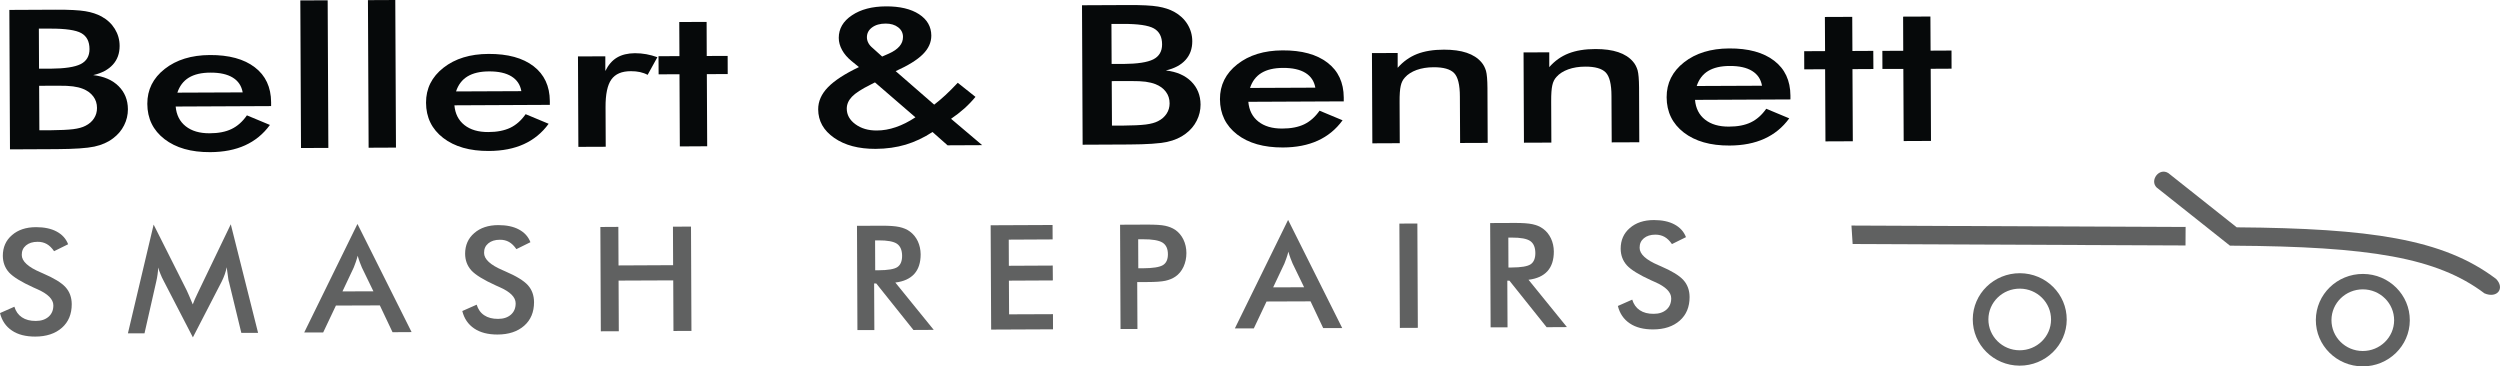 <?xml version="1.0" encoding="UTF-8"?> <svg xmlns="http://www.w3.org/2000/svg" xmlns:xlink="http://www.w3.org/1999/xlink" width="232px" height="34px" viewBox="0 0 232 34" version="1.1"><title>logo1</title><g id="Page-1" stroke="none" stroke-width="1" fill="none" fill-rule="evenodd"><g id="Apple-TV" transform="translate(-285, -67)"><g id="nav" transform="translate(0, -1)"><g id="logo1" transform="translate(285, 68)"><path d="M0.005,29.051 L1.335,28.464 C1.465,28.897 1.696,29.221 2.036,29.448 C2.371,29.674 2.805,29.788 3.329,29.783 C3.826,29.783 4.218,29.649 4.517,29.386 C4.81,29.123 4.951,28.778 4.951,28.341 C4.951,27.774 4.443,27.265 3.439,26.827 C3.297,26.76 3.187,26.714 3.114,26.683 C1.978,26.168 1.219,25.699 0.837,25.282 C0.461,24.86 0.267,24.35 0.262,23.742 C0.262,22.955 0.539,22.311 1.11,21.822 C1.675,21.327 2.423,21.08 3.35,21.08 C4.109,21.08 4.747,21.214 5.255,21.487 C5.768,21.76 6.124,22.151 6.322,22.666 L5.019,23.31 C4.81,23.006 4.585,22.785 4.339,22.646 C4.093,22.507 3.805,22.435 3.486,22.44 C3.036,22.44 2.68,22.553 2.413,22.774 C2.146,22.996 2.015,23.289 2.02,23.66 C2.02,24.242 2.606,24.783 3.774,25.277 C3.863,25.318 3.931,25.349 3.983,25.37 C5.004,25.807 5.705,26.235 6.082,26.652 C6.464,27.074 6.652,27.599 6.657,28.227 C6.657,29.144 6.359,29.875 5.747,30.416 C5.134,30.957 4.307,31.235 3.261,31.235 C2.387,31.235 1.664,31.054 1.104,30.673 C0.544,30.297 0.173,29.757 0,29.051" id="Path" fill="#606161" fill-rule="nonzero"></path><path d="M21.228,26.116 C21.207,26.044 21.176,25.833 21.134,25.498 C21.092,25.215 21.061,24.983 21.035,24.798 C20.993,25.019 20.935,25.241 20.857,25.462 C20.778,25.684 20.684,25.905 20.569,26.137 L17.9,31.307 L15.183,26.055 C15.068,25.838 14.969,25.632 14.89,25.426 C14.806,25.225 14.733,25.025 14.676,24.824 C14.676,25.025 14.655,25.241 14.623,25.462 C14.592,25.684 14.55,25.921 14.492,26.163 L13.409,30.936 L11.87,30.936 C11.87,30.936 14.257,20.843 14.257,20.843 L17.324,26.94 C17.371,27.033 17.444,27.198 17.538,27.419 C17.638,27.646 17.753,27.924 17.889,28.248 C17.989,27.97 18.14,27.62 18.35,27.192 C18.402,27.079 18.449,26.992 18.475,26.93 L21.417,20.813 L23.95,30.89 L22.395,30.89 C22.395,30.89 21.239,26.121 21.239,26.121 L21.228,26.116 Z" id="Path" fill="#606161" fill-rule="nonzero"></path><path d="M36.427,30.828 L35.25,28.341 L31.173,28.356 L29.99,30.854 L28.231,30.854 C28.231,30.854 33.172,20.782 33.172,20.782 L38.196,30.818 L36.427,30.828 L36.427,30.828 Z M31.785,27.043 L34.653,27.033 L33.585,24.829 C33.522,24.69 33.46,24.525 33.392,24.345 C33.324,24.165 33.256,23.959 33.193,23.732 C33.14,23.943 33.078,24.139 33.015,24.324 C32.952,24.51 32.889,24.674 32.826,24.829 L31.78,27.043 L31.785,27.043 Z" id="Shape" fill="#606161" fill-rule="nonzero"></path><path d="M42.907,28.861 L44.236,28.274 C44.367,28.706 44.597,29.031 44.937,29.257 C45.272,29.484 45.707,29.597 46.23,29.592 C46.727,29.592 47.12,29.458 47.418,29.196 C47.711,28.933 47.853,28.588 47.853,28.15 C47.853,27.579 47.345,27.074 46.34,26.636 C46.199,26.569 46.089,26.523 46.016,26.492 C44.88,25.977 44.121,25.509 43.739,25.092 C43.362,24.669 43.168,24.16 43.163,23.552 C43.163,22.764 43.441,22.12 44.011,21.631 C44.576,21.137 45.325,20.89 46.251,20.89 C47.01,20.89 47.649,21.024 48.156,21.297 C48.669,21.569 49.025,21.961 49.224,22.476 L47.921,23.119 C47.711,22.816 47.486,22.594 47.24,22.455 C46.994,22.316 46.712,22.244 46.387,22.249 C45.937,22.249 45.581,22.362 45.314,22.584 C45.047,22.805 44.916,23.099 44.922,23.47 C44.922,24.051 45.508,24.592 46.675,25.086 C46.764,25.128 46.832,25.159 46.884,25.179 C47.905,25.617 48.606,26.044 48.983,26.461 C49.365,26.884 49.554,27.409 49.559,28.037 C49.559,28.954 49.261,29.685 48.648,30.225 C48.036,30.766 47.209,31.044 46.162,31.044 C45.288,31.044 44.566,30.864 44.006,30.483 C43.446,30.107 43.074,29.566 42.901,28.861" id="Path" fill="#606161" fill-rule="nonzero"></path><polygon id="Path" fill="#606161" fill-rule="nonzero" points="55.756 30.745 55.714 21.065 57.383 21.055 57.399 24.633 62.465 24.608 62.45 21.034 64.125 21.029 64.166 30.709 62.497 30.715 62.476 26.018 57.404 26.039 57.425 30.74"></polygon><path d="M81.119,26.302 L81.14,30.632 L79.569,30.632 C79.569,30.632 79.528,20.957 79.528,20.957 L81.862,20.946 C82.547,20.946 83.076,20.982 83.458,21.065 C83.835,21.147 84.159,21.281 84.426,21.477 C84.746,21.709 84.992,22.012 85.17,22.383 C85.342,22.754 85.431,23.155 85.437,23.598 C85.437,24.371 85.243,24.978 84.845,25.421 C84.447,25.859 83.861,26.127 83.087,26.219 L86.651,30.612 L84.767,30.622 L81.318,26.307 L81.129,26.307 L81.119,26.302 Z M81.213,25.081 L81.516,25.081 C82.401,25.076 82.992,24.978 83.28,24.783 C83.568,24.587 83.715,24.242 83.715,23.748 C83.715,23.217 83.552,22.841 83.244,22.625 C82.93,22.409 82.354,22.301 81.511,22.306 L81.208,22.306 C81.208,22.306 81.218,25.081 81.218,25.081 L81.213,25.081 Z" id="Shape" fill="#606161" fill-rule="nonzero"></path><polygon id="Path" fill="#606161" fill-rule="nonzero" points="91.979 30.586 91.932 20.905 97.678 20.879 97.684 22.218 93.612 22.239 93.622 24.664 97.694 24.644 97.705 26.024 93.627 26.044 93.643 29.17 97.715 29.154 97.72 30.56"></polygon><path d="M105.534,26.183 L105.555,30.529 L103.985,30.529 C103.985,30.529 103.943,20.854 103.943,20.854 L106.471,20.843 C107.225,20.843 107.774,20.874 108.13,20.952 C108.481,21.029 108.795,21.152 109.057,21.327 C109.381,21.549 109.638,21.853 109.821,22.229 C110.004,22.61 110.098,23.027 110.098,23.485 C110.098,23.943 110.009,24.366 109.831,24.757 C109.648,25.148 109.397,25.452 109.072,25.673 C108.811,25.849 108.502,25.977 108.146,26.055 C107.79,26.132 107.241,26.173 106.487,26.173 L106.157,26.173 C106.157,26.173 105.524,26.173 105.524,26.173 L105.534,26.183 Z M105.634,24.896 L106.063,24.896 C106.989,24.891 107.612,24.793 107.921,24.602 C108.23,24.412 108.382,24.077 108.382,23.598 C108.382,23.083 108.214,22.723 107.879,22.512 C107.549,22.306 106.942,22.198 106.052,22.203 L105.623,22.203 C105.623,22.203 105.634,24.901 105.634,24.901 L105.634,24.896 Z" id="Shape" fill="#606161" fill-rule="nonzero"></path><path d="M122.795,30.452 L121.618,27.965 L117.535,27.98 L116.353,30.478 L114.594,30.478 C114.594,30.478 119.535,20.406 119.535,20.406 L124.559,30.447 L122.795,30.447 L122.795,30.452 Z M118.153,26.667 L121.021,26.657 L119.953,24.453 C119.891,24.314 119.828,24.149 119.76,23.969 C119.692,23.789 119.624,23.583 119.561,23.356 C119.509,23.567 119.446,23.763 119.383,23.948 C119.32,24.134 119.257,24.299 119.195,24.453 L118.148,26.667 L118.153,26.667 Z" id="Shape" fill="#606161" fill-rule="nonzero"></path><polygon id="Rectangle" fill="#606161" fill-rule="nonzero" transform="translate(130.719, 25.586) rotate(-0.25) translate(-130.719, -25.586)" points="129.884 20.745 131.553 20.746 131.554 30.426 129.885 30.426"></polygon><path d="M139.879,26.044 L139.899,30.375 L138.329,30.375 C138.329,30.375 138.287,20.699 138.287,20.699 L140.622,20.689 C141.307,20.689 141.836,20.725 142.218,20.807 C142.595,20.89 142.919,21.024 143.186,21.219 C143.506,21.451 143.752,21.755 143.929,22.126 C144.102,22.496 144.191,22.898 144.196,23.341 C144.196,24.113 144.003,24.721 143.605,25.164 C143.207,25.601 142.621,25.869 141.846,25.962 L145.411,30.354 L143.526,30.364 L140.077,26.049 L139.889,26.049 L139.879,26.044 Z M139.978,24.824 L140.282,24.824 C141.166,24.819 141.752,24.721 142.045,24.525 C142.333,24.329 142.48,23.984 142.48,23.49 C142.48,22.96 142.317,22.584 142.009,22.368 C141.695,22.151 141.119,22.043 140.276,22.048 L139.973,22.048 C139.973,22.048 139.983,24.824 139.983,24.824 L139.978,24.824 Z" id="Shape" fill="#606161" fill-rule="nonzero"></path><path d="M150.142,28.392 L151.471,27.805 C151.602,28.238 151.833,28.562 152.173,28.789 C152.508,29.015 152.942,29.129 153.465,29.123 C153.963,29.123 154.36,28.99 154.654,28.727 C154.947,28.464 155.088,28.119 155.088,27.682 C155.088,27.115 154.58,26.605 153.575,26.168 C153.434,26.101 153.324,26.055 153.251,26.024 C152.115,25.509 151.356,25.04 150.974,24.623 C150.597,24.201 150.404,23.691 150.398,23.083 C150.398,22.296 150.676,21.652 151.246,21.163 C151.812,20.668 152.56,20.421 153.486,20.421 C154.245,20.421 154.884,20.555 155.391,20.828 C155.904,21.101 156.26,21.492 156.459,22.007 L155.156,22.651 C154.947,22.347 154.722,22.126 154.476,21.987 C154.23,21.848 153.942,21.775 153.622,21.775 C153.172,21.775 152.816,21.889 152.55,22.11 C152.283,22.332 152.152,22.625 152.157,22.996 C152.157,23.578 152.743,24.118 153.91,24.613 C153.999,24.654 154.067,24.685 154.12,24.705 C155.14,25.143 155.842,25.57 156.218,25.988 C156.6,26.41 156.789,26.935 156.794,27.563 C156.794,28.48 156.496,29.211 155.883,29.752 C155.271,30.292 154.444,30.57 153.397,30.57 C152.523,30.57 151.801,30.39 151.241,30.009 C150.681,29.633 150.309,29.093 150.137,28.387" id="Path" fill="#606161" fill-rule="nonzero"></path><path d="M0.926,13.856 L0.869,0.921 L5.187,0.9 C6.422,0.895 7.327,0.942 7.914,1.039 C8.505,1.137 9.002,1.302 9.421,1.529 C9.955,1.822 10.363,2.208 10.656,2.682 C10.949,3.161 11.101,3.686 11.101,4.263 C11.101,4.953 10.897,5.53 10.478,5.993 C10.059,6.462 9.447,6.786 8.646,6.971 C9.646,7.085 10.426,7.424 11.001,7.991 C11.572,8.557 11.865,9.273 11.87,10.138 C11.87,10.658 11.755,11.158 11.514,11.631 C11.279,12.105 10.933,12.507 10.494,12.836 C10.023,13.197 9.447,13.454 8.756,13.604 C8.06,13.753 6.903,13.83 5.265,13.84 L0.926,13.861 L0.926,13.856 Z M3.648,12.09 L4.606,12.09 C5.579,12.079 6.307,12.048 6.793,11.987 C7.275,11.925 7.652,11.822 7.934,11.673 C8.275,11.503 8.542,11.271 8.725,10.983 C8.913,10.694 9.002,10.375 9.002,10.025 C9.002,9.613 8.887,9.252 8.657,8.949 C8.426,8.64 8.102,8.403 7.683,8.238 C7.422,8.135 7.118,8.063 6.778,8.017 C6.438,7.97 5.987,7.95 5.427,7.955 L4.59,7.955 C4.59,7.955 3.632,7.965 3.632,7.965 L3.653,12.09 L3.648,12.09 Z M3.622,6.374 L4.684,6.374 C6.008,6.364 6.94,6.225 7.49,5.947 C8.034,5.669 8.306,5.205 8.306,4.561 C8.306,3.851 8.05,3.357 7.542,3.073 C7.034,2.79 6.076,2.651 4.669,2.656 L3.606,2.656 C3.606,2.656 3.622,6.369 3.622,6.369 L3.622,6.374 Z" id="Shape" fill="#06090A" fill-rule="nonzero"></path><path d="M22.521,8.573 C22.416,7.975 22.113,7.517 21.605,7.203 C21.097,6.889 20.401,6.734 19.527,6.74 C18.695,6.74 18.025,6.899 17.518,7.208 C17.015,7.517 16.664,7.981 16.46,8.598 L22.521,8.573 L22.521,8.573 Z M25.159,9.845 L16.303,9.886 C16.371,10.668 16.68,11.281 17.235,11.719 C17.79,12.157 18.528,12.373 19.449,12.368 C20.265,12.368 20.951,12.234 21.49,11.971 C22.034,11.709 22.511,11.286 22.914,10.705 L25.049,11.595 C24.431,12.445 23.662,13.068 22.746,13.485 C21.83,13.902 20.752,14.113 19.512,14.119 C17.732,14.129 16.319,13.722 15.262,12.908 C14.21,12.095 13.676,11.003 13.671,9.639 C13.665,8.326 14.205,7.244 15.288,6.395 C16.371,5.545 17.764,5.118 19.47,5.107 C21.254,5.097 22.647,5.478 23.646,6.245 C24.646,7.007 25.148,8.089 25.159,9.479 L25.159,9.839 L25.159,9.845 Z" id="Shape" fill="#06090A" fill-rule="nonzero"></path><polygon id="Rectangle" fill="#06090A" fill-rule="nonzero" transform="translate(29.171, 6.882) rotate(-0.26) translate(-29.171, -6.882)" points="27.901 0.034 30.439 0.034 30.44 13.731 27.902 13.731"></polygon><polygon id="Rectangle" fill="#06090A" fill-rule="nonzero" transform="translate(35.446, 6.854) rotate(-0.26) translate(-35.446, -6.854)" points="34.176 0.006 36.714 0.006 36.715 13.703 34.177 13.703"></polygon><path d="M48.381,8.459 C48.277,7.857 47.973,7.404 47.465,7.09 C46.958,6.776 46.262,6.621 45.388,6.626 C44.555,6.626 43.885,6.786 43.378,7.095 C42.875,7.404 42.525,7.867 42.32,8.485 L48.381,8.459 Z M51.024,9.731 L42.169,9.773 C42.237,10.555 42.546,11.168 43.1,11.606 C43.655,12.043 44.393,12.26 45.314,12.254 C46.131,12.254 46.811,12.115 47.355,11.858 C47.9,11.595 48.376,11.173 48.779,10.596 L50.914,11.487 C50.297,12.337 49.527,12.96 48.612,13.377 C47.696,13.794 46.617,14.005 45.377,14.01 C43.598,14.021 42.184,13.614 41.127,12.8 C40.075,11.987 39.541,10.895 39.536,9.531 C39.531,8.217 40.07,7.136 41.153,6.286 C42.237,5.437 43.629,5.009 45.335,5.004 C47.12,4.994 48.512,5.375 49.512,6.142 C50.511,6.91 51.014,7.986 51.024,9.376 L51.024,9.736 L51.024,9.731 Z" id="Shape" fill="#06090A" fill-rule="nonzero"></path><path d="M56.18,6.58 C56.452,6.024 56.808,5.612 57.253,5.344 C57.703,5.076 58.257,4.943 58.922,4.937 C59.283,4.937 59.634,4.968 59.979,5.03 C60.325,5.092 60.67,5.19 61.005,5.308 L60.1,6.946 C59.88,6.827 59.644,6.745 59.393,6.688 C59.137,6.631 58.854,6.606 58.545,6.606 C57.697,6.606 57.101,6.863 56.734,7.378 C56.368,7.888 56.19,8.748 56.195,9.948 L56.211,13.619 L53.673,13.629 L53.636,5.236 L56.174,5.226 L56.174,6.585 L56.18,6.58 Z" id="Path" fill="#06090A" fill-rule="nonzero"></path><polygon id="Path" fill="#06090A" fill-rule="nonzero" points="63.088 13.588 63.057 6.889 61.12 6.899 61.11 5.215 63.052 5.21 63.036 2.043 65.574 2.033 65.585 5.195 67.526 5.19 67.532 6.873 65.595 6.879 65.627 13.573"></polygon><path d="M87.923,13.475 L86.536,12.249 C85.73,12.78 84.897,13.166 84.05,13.423 C83.196,13.676 82.265,13.81 81.255,13.815 C79.685,13.82 78.402,13.485 77.413,12.795 C76.424,12.11 75.932,11.23 75.927,10.143 C75.927,9.407 76.225,8.727 76.827,8.104 C77.429,7.481 78.392,6.853 79.711,6.225 L79.02,5.663 C78.638,5.349 78.345,5.009 78.146,4.644 C77.942,4.273 77.837,3.897 77.837,3.516 C77.837,2.667 78.24,1.966 79.062,1.42 C79.883,0.869 80.93,0.597 82.223,0.591 C83.505,0.586 84.531,0.828 85.285,1.317 C86.038,1.807 86.42,2.466 86.426,3.305 C86.426,3.933 86.169,4.51 85.641,5.035 C85.117,5.56 84.275,6.08 83.118,6.601 L86.693,9.711 C87.033,9.448 87.384,9.155 87.739,8.825 C88.095,8.496 88.472,8.114 88.88,7.682 L90.524,8.99 C90.215,9.366 89.87,9.726 89.493,10.066 C89.111,10.406 88.697,10.725 88.258,11.024 L91.147,13.47 L87.933,13.485 L87.923,13.475 Z M84.955,10.89 L81.197,7.646 L80.763,7.867 C79.946,8.274 79.381,8.64 79.062,8.974 C78.743,9.309 78.58,9.68 78.58,10.081 C78.58,10.653 78.847,11.137 79.381,11.528 C79.915,11.92 80.574,12.115 81.365,12.11 C81.946,12.11 82.537,12.007 83.134,11.801 C83.725,11.601 84.337,11.292 84.955,10.885 L84.955,10.89 Z M81.857,5.251 L82.49,4.973 C82.93,4.778 83.254,4.551 83.474,4.294 C83.694,4.036 83.798,3.748 83.798,3.429 C83.798,3.063 83.647,2.764 83.348,2.533 C83.05,2.301 82.663,2.188 82.192,2.188 C81.663,2.188 81.244,2.311 80.925,2.548 C80.606,2.785 80.449,3.089 80.449,3.46 C80.449,3.645 80.496,3.82 80.585,3.99 C80.674,4.16 80.815,4.319 81.004,4.474 L81.862,5.246 L81.857,5.251 Z" id="Shape" fill="#06090A" fill-rule="nonzero"></path><path d="M100.468,13.423 L100.41,0.488 L104.728,0.468 C105.963,0.463 106.869,0.509 107.455,0.607 C108.047,0.705 108.544,0.869 108.962,1.096 C109.496,1.39 109.905,1.776 110.198,2.249 C110.491,2.728 110.643,3.254 110.643,3.83 C110.643,4.52 110.438,5.097 110.02,5.56 C109.601,6.029 108.989,6.353 108.188,6.539 C109.188,6.652 109.967,6.992 110.543,7.558 C111.114,8.125 111.407,8.841 111.412,9.706 C111.412,10.226 111.297,10.725 111.056,11.199 C110.82,11.673 110.475,12.074 110.035,12.404 C109.564,12.764 108.989,13.022 108.298,13.171 C107.607,13.32 106.445,13.398 104.807,13.408 L100.468,13.429 L100.468,13.423 Z M103.184,11.657 L104.142,11.657 C105.116,11.647 105.843,11.616 106.33,11.554 C106.811,11.492 107.188,11.389 107.471,11.24 C107.811,11.07 108.073,10.838 108.261,10.55 C108.45,10.262 108.539,9.942 108.539,9.592 C108.539,9.18 108.423,8.82 108.193,8.516 C107.963,8.207 107.638,7.97 107.22,7.806 C106.958,7.703 106.654,7.636 106.314,7.584 C105.974,7.543 105.524,7.517 104.964,7.522 L104.126,7.522 C104.126,7.522 103.169,7.527 103.169,7.527 L103.19,11.652 L103.184,11.657 Z M103.158,5.936 L104.221,5.936 C105.545,5.926 106.476,5.787 107.026,5.509 C107.57,5.231 107.842,4.767 107.842,4.124 C107.842,3.413 107.586,2.924 107.078,2.636 C106.571,2.352 105.613,2.213 104.205,2.219 L103.142,2.219 C103.142,2.219 103.158,5.931 103.158,5.931 L103.158,5.936 Z" id="Shape" fill="#06090A" fill-rule="nonzero"></path><path d="M122.063,8.135 C121.958,7.538 121.654,7.079 121.147,6.765 C120.639,6.451 119.943,6.297 119.069,6.302 C118.237,6.302 117.567,6.462 117.059,6.771 C116.557,7.079 116.206,7.543 116.002,8.161 L122.063,8.135 Z M124.7,9.407 L115.845,9.448 C115.913,10.231 116.222,10.844 116.777,11.281 C117.331,11.719 118.069,11.935 118.99,11.93 C119.807,11.93 120.487,11.796 121.032,11.534 C121.576,11.271 122.052,10.849 122.455,10.272 L124.591,11.163 C123.973,12.012 123.204,12.636 122.288,13.053 C121.372,13.47 120.294,13.681 119.053,13.686 C117.274,13.691 115.861,13.289 114.803,12.476 C113.751,11.662 113.218,10.571 113.212,9.206 C113.207,7.893 113.746,6.812 114.83,5.962 C115.913,5.112 117.305,4.685 119.011,4.675 C120.796,4.664 122.188,5.045 123.188,5.813 C124.188,6.575 124.69,7.656 124.7,9.046 L124.7,9.407 L124.7,9.407 Z" id="Shape" fill="#06090A" fill-rule="nonzero"></path><path d="M127.354,13.305 L127.317,4.927 L129.704,4.917 L129.704,6.292 C130.217,5.71 130.808,5.288 131.494,5.015 C132.18,4.747 133.012,4.608 133.996,4.608 C134.823,4.608 135.524,4.7 136.105,4.896 C136.686,5.092 137.141,5.385 137.471,5.772 C137.67,5.998 137.806,6.266 137.9,6.575 C137.984,6.879 138.031,7.414 138.036,8.181 L138.057,13.259 L135.498,13.269 L135.477,8.969 C135.477,7.867 135.294,7.136 134.938,6.776 C134.582,6.415 133.949,6.235 133.043,6.24 C132.452,6.24 131.923,6.328 131.463,6.492 C131.002,6.662 130.636,6.894 130.374,7.193 C130.186,7.394 130.055,7.651 129.987,7.97 C129.913,8.284 129.877,8.784 129.882,9.474 L129.898,13.289 L127.359,13.3 L127.354,13.305 Z" id="Path" fill="#06090A" fill-rule="nonzero"></path><path d="M141.422,13.243 L141.386,4.865 L143.772,4.855 L143.772,6.23 C144.28,5.648 144.877,5.226 145.562,4.958 C146.248,4.69 147.08,4.551 148.064,4.551 C148.891,4.551 149.592,4.644 150.173,4.84 C150.754,5.035 151.21,5.329 151.539,5.715 C151.738,5.941 151.874,6.209 151.969,6.518 C152.052,6.822 152.099,7.358 152.105,8.125 L152.126,13.202 L149.566,13.212 L149.545,8.913 C149.545,7.811 149.362,7.079 149.006,6.719 C148.65,6.359 148.017,6.178 147.112,6.183 C146.52,6.183 145.992,6.271 145.531,6.436 C145.07,6.606 144.704,6.837 144.442,7.136 C144.254,7.337 144.123,7.594 144.055,7.914 C143.982,8.228 143.945,8.727 143.95,9.417 L143.966,13.233 L141.428,13.243 L141.422,13.243 Z" id="Path" fill="#06090A" fill-rule="nonzero"></path><path d="M163.514,7.955 C163.41,7.352 163.106,6.899 162.598,6.585 C162.091,6.271 161.395,6.117 160.521,6.122 C159.688,6.122 159.019,6.281 158.511,6.59 C158.008,6.899 157.658,7.363 157.454,7.981 L163.514,7.955 L163.514,7.955 Z M166.152,9.227 L157.297,9.268 C157.365,10.051 157.673,10.663 158.228,11.101 C158.783,11.539 159.521,11.755 160.442,11.75 C161.259,11.75 161.939,11.616 162.483,11.353 C163.028,11.091 163.504,10.668 163.907,10.092 L166.042,10.983 C165.425,11.832 164.655,12.455 163.739,12.872 C162.823,13.289 161.745,13.501 160.505,13.506 C158.725,13.516 157.312,13.109 156.255,12.296 C155.203,11.482 154.669,10.39 154.664,9.026 C154.659,7.713 155.198,6.631 156.281,5.782 C157.365,4.932 158.757,4.505 160.463,4.495 C162.248,4.484 163.64,4.865 164.64,5.633 C165.639,6.395 166.142,7.476 166.152,8.866 L166.152,9.227 L166.152,9.227 Z" id="Shape" fill="#06090A" fill-rule="nonzero"></path><polygon id="Path" fill="#06090A" fill-rule="nonzero" points="169.402 13.12 169.371 6.425 167.434 6.436 167.429 4.752 169.366 4.742 169.35 1.575 171.888 1.565 171.904 4.731 173.841 4.721 173.851 6.405 171.909 6.415 171.941 13.109"></polygon><polygon id="Path" fill="#06090A" fill-rule="nonzero" points="176.662 13.089 176.63 6.395 174.689 6.4 174.683 4.721 176.62 4.711 176.609 1.544 179.142 1.534 179.158 4.7 181.1 4.69 181.105 6.374 179.169 6.384 179.195 13.078"></polygon><g id="Group" transform="translate(171.815, 15.928)" fill="#606161"><path d="M47.465,10.924 C49.072,10.93 50.365,12.217 50.36,13.798 C50.354,15.379 49.046,16.65 47.439,16.645 C45.832,16.64 44.54,15.353 44.545,13.772 C44.55,12.191 45.859,10.919 47.465,10.924 M51.815,13.803 C51.804,16.172 49.841,18.082 47.434,18.072 C45.026,18.061 43.085,16.13 43.095,13.762 C43.106,11.393 45.068,9.483 47.476,9.493 C49.883,9.503 51.825,11.434 51.815,13.803 Z" id="Shape"></path><path d="M15.628,10.858 C17.235,10.863 18.528,12.15 18.522,13.731 C18.517,15.312 17.209,16.584 15.602,16.578 C13.995,16.573 12.702,15.286 12.708,13.705 C12.713,12.124 14.021,10.852 15.628,10.858 M19.977,13.736 C19.967,16.105 18.004,18.015 15.597,18.005 C13.189,17.994 11.247,16.063 11.258,13.695 C11.268,11.326 13.231,9.416 15.639,9.426 C18.046,9.436 19.988,11.367 19.977,13.736 Z" id="Shape"></path><path d="M59.801,9.941 C57.368,8.103 54.458,6.918 50.522,6.192 C46.733,5.492 41.98,5.214 35.752,5.168 L29.409,0.137 C28.556,-0.409 27.655,0.811 28.32,1.47 L35.129,6.872 L35.438,6.872 C41.713,6.913 46.46,7.181 50.203,7.871 C53.856,8.546 56.535,9.627 58.744,11.295 C59.932,11.8 60.675,10.816 59.807,9.941" id="Path" fill-rule="nonzero"></path><polygon id="Path" fill-rule="nonzero" points="31.01 5.137 0 5.003 0.11 6.718 31 6.851"></polygon></g></g></g></g></g></svg> 